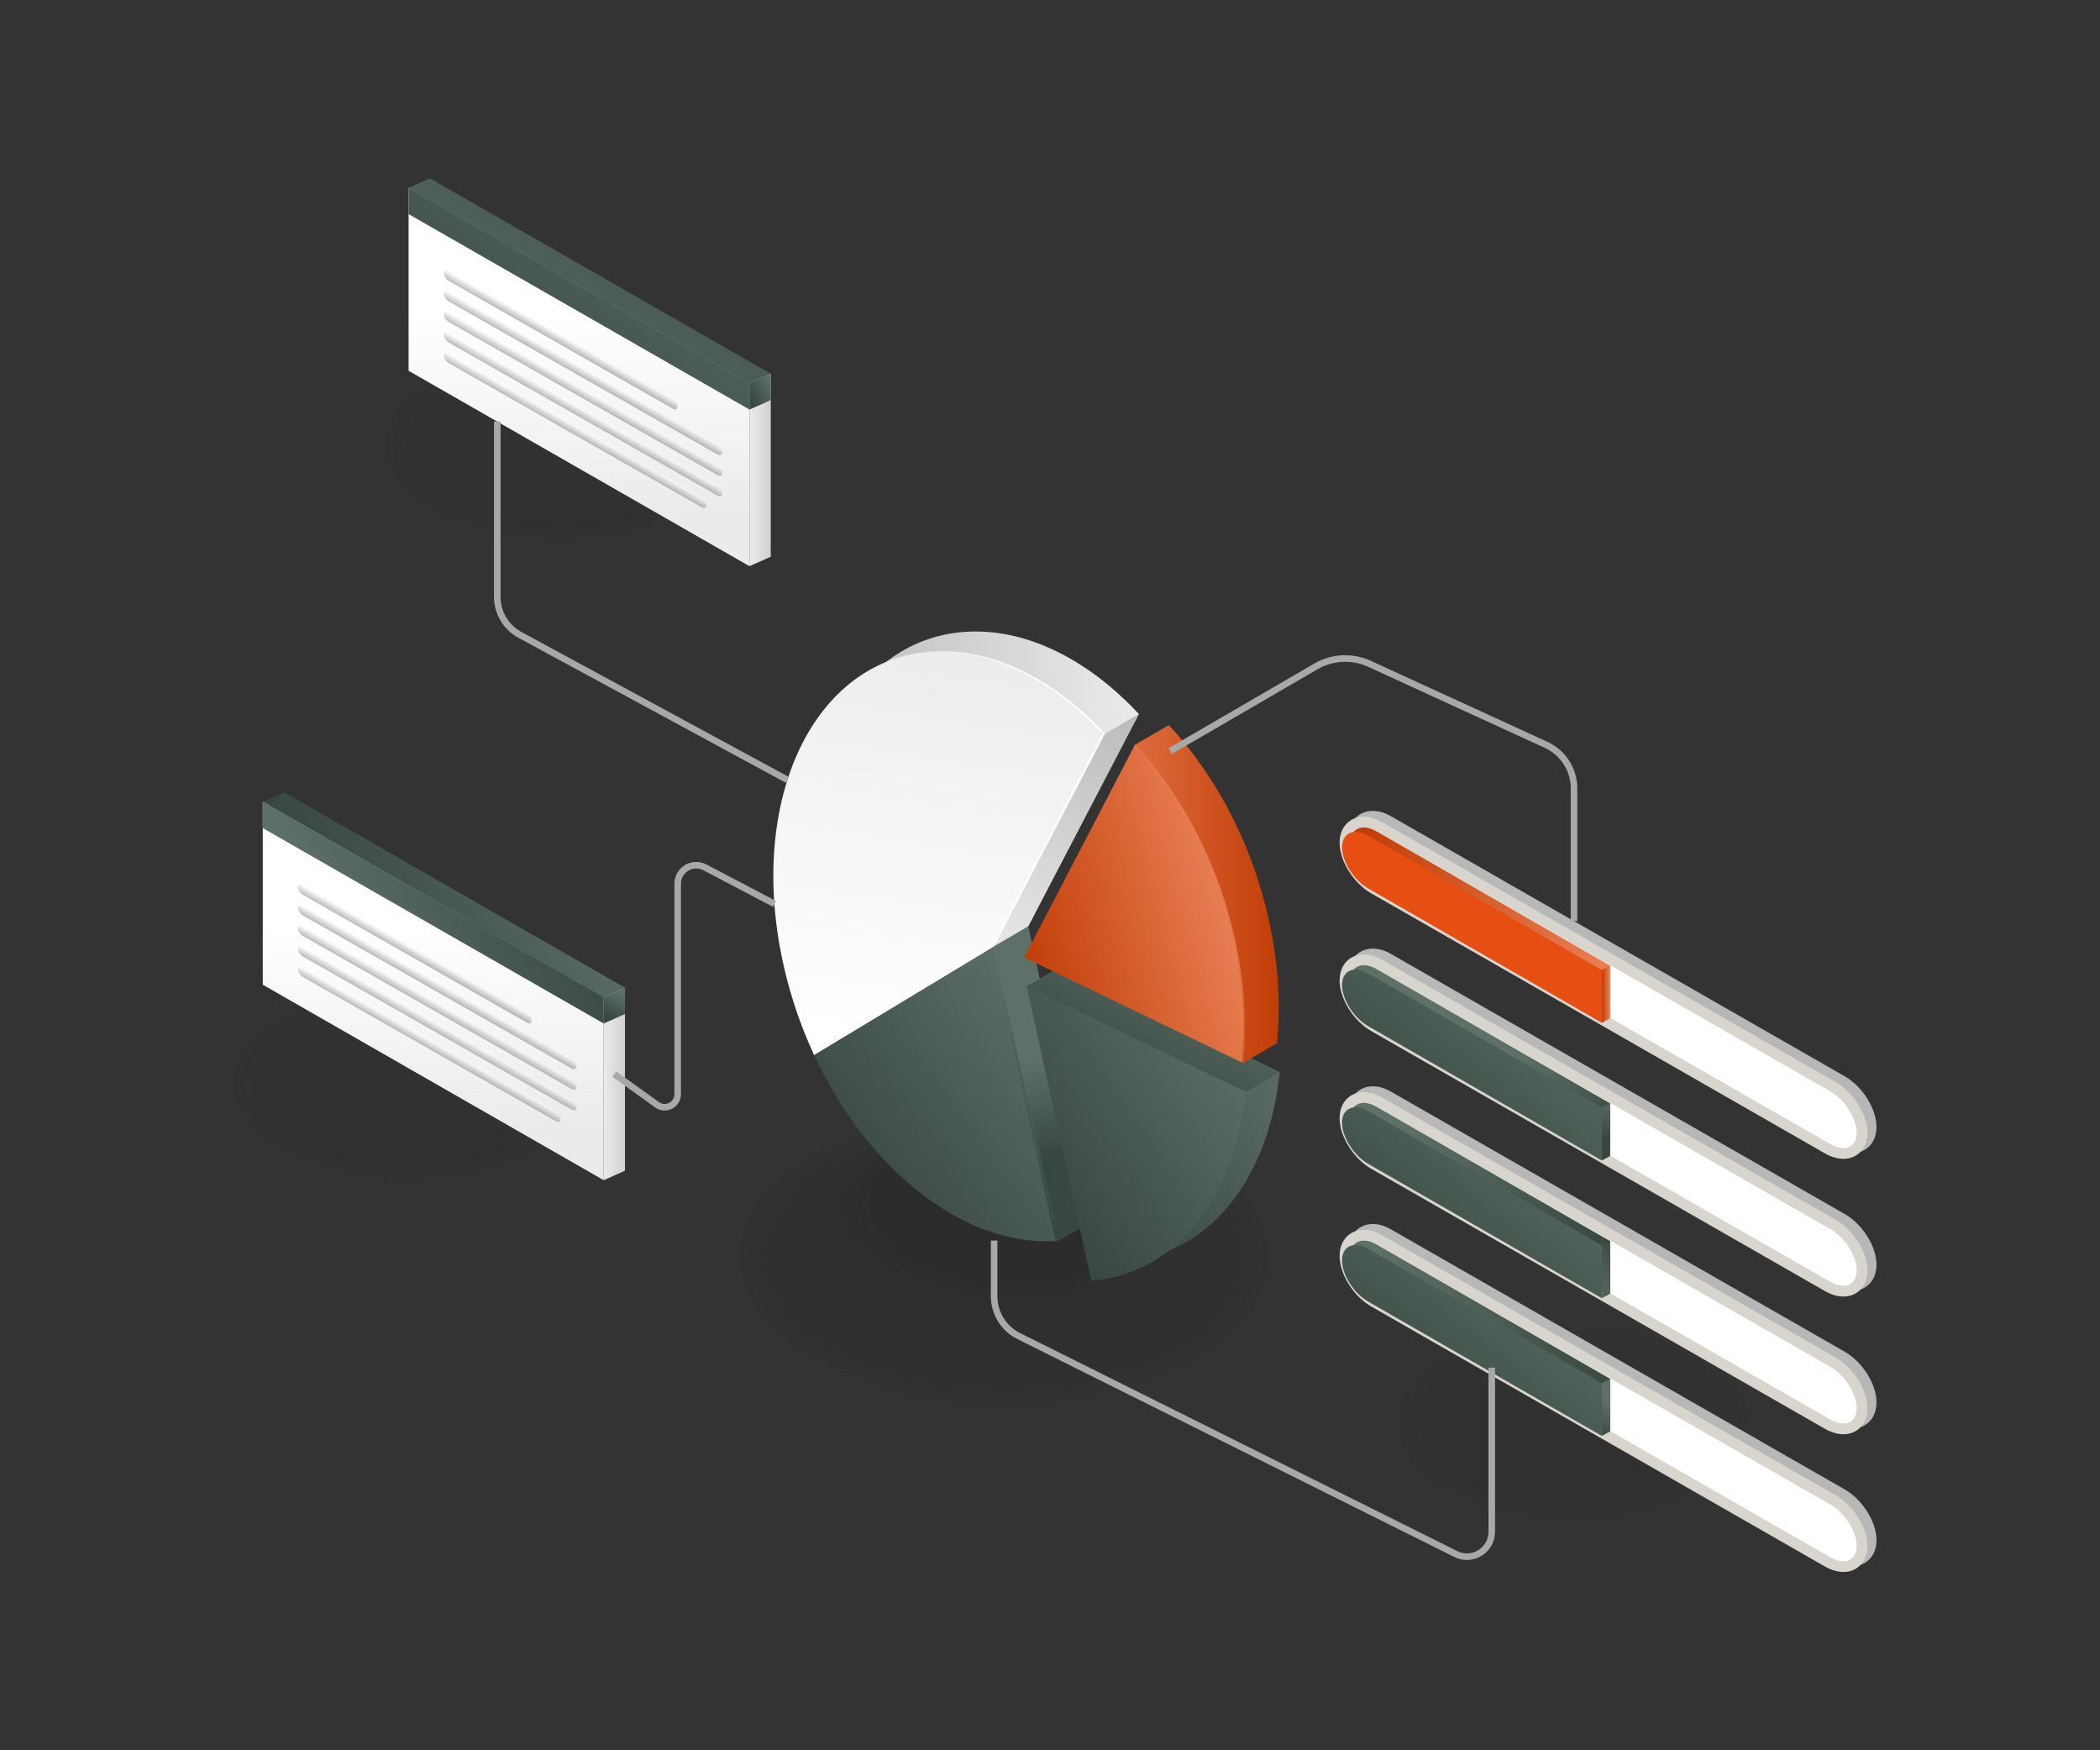 <svg xmlns="http://www.w3.org/2000/svg" width="390" height="325" viewBox="0 0 390 325" fill="none"><rect x="0" y="0" width="390" height="325" fill="#333333" stroke="none"/><g opacity="0.15"><path opacity="0.042" d="M186.497 261.495C214.118 261.495 236.508 248.952 236.508 233.48C236.508 218.008 214.118 205.465 186.497 205.465C158.877 205.465 136.486 218.008 136.486 233.48C136.486 248.952 158.877 261.495 186.497 261.495Z" fill="#1E1E1E"></path><path opacity="0.083" d="M186.497 260.949C213.579 260.949 235.533 248.65 235.533 233.48C235.533 218.309 213.579 206.011 186.497 206.011C159.415 206.011 137.461 218.309 137.461 233.48C137.461 248.65 159.415 260.949 186.497 260.949Z" fill="#1E1E1E"></path><path opacity="0.125" d="M186.497 260.403C213.033 260.403 234.545 248.349 234.545 233.48C234.545 218.611 213.033 206.557 186.497 206.557C159.961 206.557 138.449 218.611 138.449 233.48C138.449 248.349 159.961 260.403 186.497 260.403Z" fill="#1E1E1E"></path><path opacity="0.167" d="M186.497 259.844C212.495 259.844 233.57 248.04 233.57 233.48C233.57 218.919 212.495 207.116 186.497 207.116C160.499 207.116 139.424 218.919 139.424 233.48C139.424 248.04 160.499 259.844 186.497 259.844Z" fill="#1E1E1E"></path><path opacity="0.208" d="M186.497 259.298C211.949 259.298 232.582 247.739 232.582 233.48C232.582 219.221 211.949 207.662 186.497 207.662C161.045 207.662 140.412 219.221 140.412 233.48C140.412 247.739 161.045 259.298 186.497 259.298Z" fill="#1E1E1E"></path><path opacity="0.25" d="M186.497 258.752C211.41 258.752 231.607 247.437 231.607 233.48C231.607 219.523 211.41 208.208 186.497 208.208C161.583 208.208 141.387 219.523 141.387 233.48C141.387 247.437 161.583 258.752 186.497 258.752Z" fill="#1E1E1E"></path><path opacity="0.292" d="M186.497 258.206C210.865 258.206 230.619 247.136 230.619 233.48C230.619 219.824 210.865 208.754 186.497 208.754C162.129 208.754 142.375 219.824 142.375 233.48C142.375 247.136 162.129 258.206 186.497 258.206Z" fill="#1E1E1E"></path><path opacity="0.333" d="M186.497 257.647C210.326 257.647 229.644 246.827 229.644 233.48C229.644 220.133 210.326 209.313 186.497 209.313C162.667 209.313 143.35 220.133 143.35 233.48C143.35 246.827 162.667 257.647 186.497 257.647Z" fill="#1E1E1E"></path><path opacity="0.375" d="M186.497 257.101C209.781 257.101 228.656 246.525 228.656 233.48C228.656 220.434 209.781 209.859 186.497 209.859C163.213 209.859 144.338 220.434 144.338 233.48C144.338 246.525 163.213 257.101 186.497 257.101Z" fill="#1E1E1E"></path><path opacity="0.417" d="M186.496 256.555C209.242 256.555 227.68 246.224 227.68 233.48C227.68 220.736 209.242 210.405 186.496 210.405C163.751 210.405 145.312 220.736 145.312 233.48C145.312 246.224 163.751 256.555 186.496 256.555Z" fill="#1E1E1E"></path><path opacity="0.458" d="M186.496 256.009C208.703 256.009 226.705 245.923 226.705 233.48C226.705 221.038 208.703 210.951 186.496 210.951C164.289 210.951 146.287 221.038 146.287 233.48C146.287 245.923 164.289 256.009 186.496 256.009Z" fill="#1E1E1E"></path><path opacity="0.5" d="M186.496 255.45C208.158 255.45 225.717 245.613 225.717 233.48C225.717 221.346 208.158 211.51 186.496 211.51C164.835 211.51 147.275 221.346 147.275 233.48C147.275 245.613 164.835 255.45 186.496 255.45Z" fill="#1E1E1E"></path><path opacity="0.542" d="M186.498 254.904C207.621 254.904 224.744 245.312 224.744 233.48C224.744 221.648 207.621 212.056 186.498 212.056C165.375 212.056 148.252 221.648 148.252 233.48C148.252 245.312 165.375 254.904 186.498 254.904Z" fill="#1E1E1E"></path><path opacity="0.583" d="M186.496 254.358C207.073 254.358 223.754 245.011 223.754 233.48C223.754 221.949 207.073 212.602 186.496 212.602C165.919 212.602 149.238 221.949 149.238 233.48C149.238 245.011 165.919 254.358 186.496 254.358Z" fill="#1E1E1E"></path><path opacity="0.625" d="M186.498 253.799C206.536 253.799 222.781 244.702 222.781 233.48C222.781 222.258 206.536 213.161 186.498 213.161C166.459 213.161 150.215 222.258 150.215 233.48C150.215 244.702 166.459 253.799 186.498 253.799Z" fill="#1E1E1E"></path><path opacity="0.667" d="M186.496 253.253C205.989 253.253 221.791 244.4 221.791 233.48C221.791 222.56 205.989 213.707 186.496 213.707C167.003 213.707 151.201 222.56 151.201 233.48C151.201 244.4 167.003 253.253 186.496 253.253Z" fill="#1E1E1E"></path><path opacity="0.708" d="M186.498 252.707C205.452 252.707 220.818 244.099 220.818 233.48C220.818 222.861 205.452 214.253 186.498 214.253C167.543 214.253 152.178 222.861 152.178 233.48C152.178 244.099 167.543 252.707 186.498 252.707Z" fill="#1E1E1E"></path><path opacity="0.75" d="M186.496 252.161C204.905 252.161 219.828 243.797 219.828 233.48C219.828 223.163 204.905 214.799 186.496 214.799C168.087 214.799 153.164 223.163 153.164 233.48C153.164 243.797 168.087 252.161 186.496 252.161Z" fill="#1E1E1E"></path><path opacity="0.792" d="M186.498 251.602C204.368 251.602 218.855 243.488 218.855 233.48C218.855 223.471 204.368 215.358 186.498 215.358C168.627 215.358 154.141 223.471 154.141 233.48C154.141 243.488 168.627 251.602 186.498 251.602Z" fill="#1E1E1E"></path><path opacity="0.833" d="M186.497 251.056C203.829 251.056 217.879 243.187 217.879 233.48C217.879 223.773 203.829 215.904 186.497 215.904C169.165 215.904 155.115 223.773 155.115 233.48C155.115 243.187 169.165 251.056 186.497 251.056Z" fill="#1E1E1E"></path><path opacity="0.875" d="M186.498 250.51C203.284 250.51 216.892 242.885 216.892 233.48C216.892 224.074 203.284 216.45 186.498 216.45C169.711 216.45 156.104 224.074 156.104 233.48C156.104 242.885 169.711 250.51 186.498 250.51Z" fill="#1E1E1E"></path><path opacity="0.917" d="M186.497 249.964C202.745 249.964 215.916 242.584 215.916 233.48C215.916 224.376 202.745 216.996 186.497 216.996C170.249 216.996 157.078 224.376 157.078 233.48C157.078 242.584 170.249 249.964 186.497 249.964Z" fill="#1E1E1E"></path><path opacity="0.958" d="M186.497 249.405C202.199 249.405 214.928 242.275 214.928 233.48C214.928 224.685 202.199 217.555 186.497 217.555C170.795 217.555 158.066 224.685 158.066 233.48C158.066 242.275 170.795 249.405 186.497 249.405Z" fill="#1E1E1E"></path><path d="M186.497 248.859C201.661 248.859 213.953 241.974 213.953 233.48C213.953 224.986 201.661 218.101 186.497 218.101C171.333 218.101 159.041 224.986 159.041 233.48C159.041 241.974 171.333 248.859 186.497 248.859Z" fill="#1E1E1E"></path></g><g opacity="0.15"><path opacity="0.042" d="M188.654 242.229C207.271 242.229 222.363 233.772 222.363 223.34C222.363 212.908 207.271 204.451 188.654 204.451C170.037 204.451 154.945 212.908 154.945 223.34C154.945 233.772 170.037 242.229 188.654 242.229Z" fill="#1E1E1E"></path><path opacity="0.083" d="M188.655 241.852C206.906 241.852 221.701 233.564 221.701 223.34C221.701 213.116 206.906 204.828 188.655 204.828C170.405 204.828 155.609 213.116 155.609 223.34C155.609 233.564 170.405 241.852 188.655 241.852Z" fill="#1E1E1E"></path><path opacity="0.125" d="M188.654 241.488C206.539 241.488 221.037 233.363 221.037 223.34C221.037 213.317 206.539 205.192 188.654 205.192C170.77 205.192 156.271 213.317 156.271 223.34C156.271 233.363 170.77 241.488 188.654 241.488Z" fill="#1E1E1E"></path><path opacity="0.167" d="M188.656 241.111C206.174 241.111 220.376 233.154 220.376 223.34C220.376 213.525 206.174 205.569 188.656 205.569C171.137 205.569 156.936 213.525 156.936 223.34C156.936 233.154 171.137 241.111 188.656 241.111Z" fill="#1E1E1E"></path><path opacity="0.208" d="M188.656 240.747C205.815 240.747 219.726 232.954 219.726 223.34C219.726 213.726 205.815 205.933 188.656 205.933C171.496 205.933 157.586 213.726 157.586 223.34C157.586 232.954 171.496 240.747 188.656 240.747Z" fill="#1E1E1E"></path><path opacity="0.25" d="M188.655 240.37C205.448 240.37 219.062 232.745 219.062 223.34C219.062 213.935 205.448 206.31 188.655 206.31C171.862 206.31 158.248 213.935 158.248 223.34C158.248 232.745 171.862 240.37 188.655 240.37Z" fill="#1E1E1E"></path><path opacity="0.292" d="M188.656 240.006C205.083 240.006 218.4 232.544 218.4 223.34C218.4 214.135 205.083 206.674 188.656 206.674C172.229 206.674 158.912 214.135 158.912 223.34C158.912 232.544 172.229 240.006 188.656 240.006Z" fill="#1E1E1E"></path><path opacity="0.333" d="M188.655 239.629C204.716 239.629 217.736 232.336 217.736 223.34C217.736 214.344 204.716 207.051 188.655 207.051C172.594 207.051 159.574 214.344 159.574 223.34C159.574 232.336 172.594 239.629 188.655 239.629Z" fill="#1E1E1E"></path><path opacity="0.375" d="M188.654 239.265C204.349 239.265 217.072 232.135 217.072 223.34C217.072 214.545 204.349 207.415 188.654 207.415C172.959 207.415 160.236 214.545 160.236 223.34C160.236 232.135 172.959 239.265 188.654 239.265Z" fill="#1E1E1E"></path><path opacity="0.417" d="M188.655 238.888C203.984 238.888 216.41 231.927 216.41 223.34C216.41 214.753 203.984 207.792 188.655 207.792C173.327 207.792 160.9 214.753 160.9 223.34C160.9 231.927 173.327 238.888 188.655 238.888Z" fill="#1E1E1E"></path><path opacity="0.458" d="M188.654 238.524C203.617 238.524 215.746 231.726 215.746 223.34C215.746 214.954 203.617 208.156 188.654 208.156C173.692 208.156 161.562 214.954 161.562 223.34C161.562 231.726 173.692 238.524 188.654 238.524Z" fill="#1E1E1E"></path><path opacity="0.5" d="M188.655 238.147C203.258 238.147 215.097 231.517 215.097 223.34C215.097 215.162 203.258 208.533 188.655 208.533C174.051 208.533 162.213 215.162 162.213 223.34C162.213 231.517 174.051 238.147 188.655 238.147Z" fill="#1E1E1E"></path><path opacity="0.542" d="M188.656 237.783C202.893 237.783 214.435 231.317 214.435 223.34C214.435 215.363 202.893 208.897 188.656 208.897C174.419 208.897 162.877 215.363 162.877 223.34C162.877 231.317 174.419 237.783 188.656 237.783Z" fill="#1E1E1E"></path><path opacity="0.583" d="M188.655 237.406C202.526 237.406 213.771 231.108 213.771 223.34C213.771 215.571 202.526 209.274 188.655 209.274C174.784 209.274 163.539 215.571 163.539 223.34C163.539 231.108 174.784 237.406 188.655 237.406Z" fill="#1E1E1E"></path><path opacity="0.625" d="M188.656 237.042C202.161 237.042 213.109 230.907 213.109 223.34C213.109 215.772 202.161 209.638 188.656 209.638C175.151 209.638 164.203 215.772 164.203 223.34C164.203 230.907 175.151 237.042 188.656 237.042Z" fill="#1E1E1E"></path><path opacity="0.667" d="M188.655 236.665C201.794 236.665 212.445 230.699 212.445 223.34C212.445 215.981 201.794 210.015 188.655 210.015C175.516 210.015 164.865 215.981 164.865 223.34C164.865 230.699 175.516 236.665 188.655 236.665Z" fill="#1E1E1E"></path><path opacity="0.708" d="M188.654 236.301C201.427 236.301 211.781 230.498 211.781 223.34C211.781 216.182 201.427 210.379 188.654 210.379C175.882 210.379 165.527 216.182 165.527 223.34C165.527 230.498 175.882 236.301 188.654 236.301Z" fill="#1E1E1E"></path><path opacity="0.75" d="M188.655 235.924C201.068 235.924 211.132 230.29 211.132 223.34C211.132 216.39 201.068 210.756 188.655 210.756C176.241 210.756 166.178 216.39 166.178 223.34C166.178 230.29 176.241 235.924 188.655 235.924Z" fill="#1E1E1E"></path><path opacity="0.792" d="M188.656 235.56C200.703 235.56 210.47 230.089 210.47 223.34C210.47 216.591 200.703 211.12 188.656 211.12C176.608 211.12 166.842 216.591 166.842 223.34C166.842 230.089 176.608 235.56 188.656 235.56Z" fill="#1E1E1E"></path><path opacity="0.833" d="M188.655 235.183C200.336 235.183 209.806 229.881 209.806 223.34C209.806 216.799 200.336 211.497 188.655 211.497C176.974 211.497 167.504 216.799 167.504 223.34C167.504 229.881 176.974 235.183 188.655 235.183Z" fill="#1E1E1E"></path><path opacity="0.875" d="M188.656 234.819C199.971 234.819 209.144 229.68 209.144 223.34C209.144 217 199.971 211.861 188.656 211.861C177.341 211.861 168.168 217 168.168 223.34C168.168 229.68 177.341 234.819 188.656 234.819Z" fill="#1E1E1E"></path><path opacity="0.917" d="M188.655 234.442C199.604 234.442 208.48 229.471 208.48 223.34C208.48 217.208 199.604 212.238 188.655 212.238C177.706 212.238 168.83 217.208 168.83 223.34C168.83 229.471 177.706 234.442 188.655 234.442Z" fill="#1E1E1E"></path><path opacity="0.958" d="M188.656 234.078C199.239 234.078 207.818 229.27 207.818 223.34C207.818 217.41 199.239 212.602 188.656 212.602C178.073 212.602 169.494 217.41 169.494 223.34C169.494 229.27 178.073 234.078 188.656 234.078Z" fill="#1E1E1E"></path><path d="M188.655 233.701C198.872 233.701 207.154 229.062 207.154 223.34C207.154 217.618 198.872 212.979 188.655 212.979C178.439 212.979 170.156 217.618 170.156 223.34C170.156 229.062 178.439 233.701 188.655 233.701Z" fill="#1E1E1E"></path></g><g opacity="0.08"><path opacity="0.042" d="M75.881 220.116C94.498 220.116 109.59 211.659 109.59 201.227C109.59 190.795 94.498 182.338 75.881 182.338C57.264 182.338 42.172 190.795 42.172 201.227C42.172 211.659 57.264 220.116 75.881 220.116Z" fill="#1E1E1E"></path><path opacity="0.083" d="M75.882 219.739C94.133 219.739 108.928 211.451 108.928 201.227C108.928 191.003 94.133 182.715 75.882 182.715C57.631 182.715 42.836 191.003 42.836 201.227C42.836 211.451 57.631 219.739 75.882 219.739Z" fill="#1E1E1E"></path><path opacity="0.125" d="M75.881 219.375C93.766 219.375 108.264 211.25 108.264 201.227C108.264 191.204 93.766 183.079 75.881 183.079C57.996 183.079 43.498 191.204 43.498 201.227C43.498 211.25 57.996 219.375 75.881 219.375Z" fill="#1E1E1E"></path><path opacity="0.167" d="M75.882 218.998C93.401 218.998 107.602 211.042 107.602 201.227C107.602 191.412 93.401 183.456 75.882 183.456C58.364 183.456 44.162 191.412 44.162 201.227C44.162 211.042 58.364 218.998 75.882 218.998Z" fill="#1E1E1E"></path><path opacity="0.208" d="M75.882 218.634C93.042 218.634 106.952 210.841 106.952 201.227C106.952 191.614 93.042 183.82 75.882 183.82C58.723 183.82 44.812 191.614 44.812 201.227C44.812 210.841 58.723 218.634 75.882 218.634Z" fill="#1E1E1E"></path><path opacity="0.25" d="M75.882 218.257C92.675 218.257 106.289 210.633 106.289 201.227C106.289 191.822 92.675 184.197 75.882 184.197C59.088 184.197 45.475 191.822 45.475 201.227C45.475 210.633 59.088 218.257 75.882 218.257Z" fill="#1E1E1E"></path><path opacity="0.292" d="M75.883 217.893C92.31 217.893 105.627 210.431 105.627 201.227C105.627 192.023 92.31 184.561 75.883 184.561C59.456 184.561 46.139 192.023 46.139 201.227C46.139 210.431 59.456 217.893 75.883 217.893Z" fill="#1E1E1E"></path><path opacity="0.333" d="M75.882 217.516C91.943 217.516 104.963 210.223 104.963 201.227C104.963 192.231 91.943 184.938 75.882 184.938C59.821 184.938 46.801 192.231 46.801 201.227C46.801 210.223 59.821 217.516 75.882 217.516Z" fill="#1E1E1E"></path><path opacity="0.375" d="M75.881 217.152C91.576 217.152 104.299 210.022 104.299 201.227C104.299 192.432 91.576 185.302 75.881 185.302C60.186 185.302 47.463 192.432 47.463 201.227C47.463 210.022 60.186 217.152 75.881 217.152Z" fill="#1E1E1E"></path><path opacity="0.417" d="M75.882 216.775C91.211 216.775 103.637 209.814 103.637 201.227C103.637 192.64 91.211 185.679 75.882 185.679C60.553 185.679 48.127 192.64 48.127 201.227C48.127 209.814 60.553 216.775 75.882 216.775Z" fill="#1E1E1E"></path><path opacity="0.458" d="M75.881 216.411C90.844 216.411 102.973 209.613 102.973 201.227C102.973 192.841 90.844 186.043 75.881 186.043C60.919 186.043 48.789 192.841 48.789 201.227C48.789 209.613 60.919 216.411 75.881 216.411Z" fill="#1E1E1E"></path><path opacity="0.5" d="M75.882 216.034C90.485 216.034 102.323 209.405 102.323 201.227C102.323 193.049 90.485 186.42 75.882 186.42C61.278 186.42 49.44 193.049 49.44 201.227C49.44 209.405 61.278 216.034 75.882 216.034Z" fill="#1E1E1E"></path><path opacity="0.542" d="M75.882 215.67C90.12 215.67 101.662 209.204 101.662 201.227C101.662 193.251 90.12 186.784 75.882 186.784C61.645 186.784 50.103 193.251 50.103 201.227C50.103 209.204 61.645 215.67 75.882 215.67Z" fill="#1E1E1E"></path><path opacity="0.583" d="M75.882 215.293C89.753 215.293 100.998 208.996 100.998 201.227C100.998 193.459 89.753 187.161 75.882 187.161C62.01 187.161 50.766 193.459 50.766 201.227C50.766 208.996 62.01 215.293 75.882 215.293Z" fill="#1E1E1E"></path><path opacity="0.625" d="M75.883 214.929C89.388 214.929 100.336 208.794 100.336 201.227C100.336 193.66 89.388 187.525 75.883 187.525C62.378 187.525 51.43 193.66 51.43 201.227C51.43 208.794 62.378 214.929 75.883 214.929Z" fill="#1E1E1E"></path><path opacity="0.667" d="M75.882 214.552C89.021 214.552 99.672 208.587 99.672 201.227C99.672 193.868 89.021 187.902 75.882 187.902C62.743 187.902 52.092 193.868 52.092 201.227C52.092 208.587 62.743 214.552 75.882 214.552Z" fill="#1E1E1E"></path><path opacity="0.708" d="M75.881 214.188C88.654 214.188 99.008 208.385 99.008 201.227C99.008 194.069 88.654 188.266 75.881 188.266C63.108 188.266 52.754 194.069 52.754 201.227C52.754 208.385 63.108 214.188 75.881 214.188Z" fill="#1E1E1E"></path><path opacity="0.75" d="M75.881 213.811C88.295 213.811 98.358 208.177 98.358 201.227C98.358 194.277 88.295 188.643 75.881 188.643C63.468 188.643 53.404 194.277 53.404 201.227C53.404 208.177 63.468 213.811 75.881 213.811Z" fill="#1E1E1E"></path><path opacity="0.792" d="M75.882 213.447C87.93 213.447 97.696 207.976 97.696 201.227C97.696 194.478 87.93 189.007 75.882 189.007C63.835 189.007 54.068 194.478 54.068 201.227C54.068 207.976 63.835 213.447 75.882 213.447Z" fill="#1E1E1E"></path><path opacity="0.833" d="M75.882 213.07C87.563 213.07 97.032 207.768 97.032 201.227C97.032 194.687 87.563 189.384 75.882 189.384C64.2 189.384 54.73 194.687 54.73 201.227C54.73 207.768 64.2 213.07 75.882 213.07Z" fill="#1E1E1E"></path><path opacity="0.875" d="M75.882 212.706C87.198 212.706 96.371 207.567 96.371 201.227C96.371 194.887 87.198 189.748 75.882 189.748C64.567 189.748 55.395 194.887 55.395 201.227C55.395 207.567 64.567 212.706 75.882 212.706Z" fill="#1E1E1E"></path><path opacity="0.917" d="M75.882 212.329C86.831 212.329 95.707 207.358 95.707 201.227C95.707 195.096 86.831 190.125 75.882 190.125C64.933 190.125 56.057 195.096 56.057 201.227C56.057 207.358 64.933 212.329 75.882 212.329Z" fill="#1E1E1E"></path><path opacity="0.958" d="M75.883 211.965C86.466 211.965 95.045 207.158 95.045 201.227C95.045 195.297 86.466 190.489 75.883 190.489C65.3 190.489 56.721 195.297 56.721 201.227C56.721 207.158 65.3 211.965 75.883 211.965Z" fill="#1E1E1E"></path><path d="M75.882 211.588C86.099 211.588 94.381 206.949 94.381 201.227C94.381 195.505 86.099 190.866 75.882 190.866C65.665 190.866 57.383 195.505 57.383 201.227C57.383 206.949 65.665 211.588 75.882 211.588Z" fill="#1E1E1E"></path></g><g opacity="0.08"><path opacity="0.042" d="M292.305 283.218C310.922 283.218 326.014 274.761 326.014 264.329C326.014 253.897 310.922 245.44 292.305 245.44C273.688 245.44 258.596 253.897 258.596 264.329C258.596 274.761 273.688 283.218 292.305 283.218Z" fill="#1E1E1E"></path><path opacity="0.083" d="M292.306 282.841C310.557 282.841 325.352 274.553 325.352 264.329C325.352 254.105 310.557 245.817 292.306 245.817C274.055 245.817 259.26 254.105 259.26 264.329C259.26 274.553 274.055 282.841 292.306 282.841Z" fill="#1E1E1E"></path><path opacity="0.125" d="M292.305 282.477C310.19 282.477 324.688 274.352 324.688 264.329C324.688 254.306 310.19 246.181 292.305 246.181C274.42 246.181 259.922 254.306 259.922 264.329C259.922 274.352 274.42 282.477 292.305 282.477Z" fill="#1E1E1E"></path><path opacity="0.167" d="M292.306 282.1C309.824 282.1 324.026 274.144 324.026 264.329C324.026 254.514 309.824 246.558 292.306 246.558C274.787 246.558 260.586 254.514 260.586 264.329C260.586 274.144 274.787 282.1 292.306 282.1Z" fill="#1E1E1E"></path><path opacity="0.208" d="M292.306 281.736C309.466 281.736 323.376 273.943 323.376 264.329C323.376 254.716 309.466 246.922 292.306 246.922C275.147 246.922 261.236 254.716 261.236 264.329C261.236 273.943 275.147 281.736 292.306 281.736Z" fill="#1E1E1E"></path><path opacity="0.25" d="M292.305 281.359C309.099 281.359 322.712 273.735 322.712 264.329C322.712 254.924 309.099 247.299 292.305 247.299C275.512 247.299 261.898 254.924 261.898 264.329C261.898 273.735 275.512 281.359 292.305 281.359Z" fill="#1E1E1E"></path><path opacity="0.292" d="M292.307 280.995C308.734 280.995 322.051 273.533 322.051 264.329C322.051 255.125 308.734 247.663 292.307 247.663C275.879 247.663 262.562 255.125 262.562 264.329C262.562 273.533 275.879 280.995 292.307 280.995Z" fill="#1E1E1E"></path><path opacity="0.333" d="M292.306 280.618C308.367 280.618 321.387 273.325 321.387 264.329C321.387 255.333 308.367 248.04 292.306 248.04C276.245 248.04 263.225 255.333 263.225 264.329C263.225 273.325 276.245 280.618 292.306 280.618Z" fill="#1E1E1E"></path><path opacity="0.375" d="M292.305 280.254C308 280.254 320.723 273.124 320.723 264.329C320.723 255.534 308 248.404 292.305 248.404C276.61 248.404 263.887 255.534 263.887 264.329C263.887 273.124 276.61 280.254 292.305 280.254Z" fill="#1E1E1E"></path><path opacity="0.417" d="M292.306 279.877C307.634 279.877 320.061 272.916 320.061 264.329C320.061 255.742 307.634 248.781 292.306 248.781C276.977 248.781 264.551 255.742 264.551 264.329C264.551 272.916 276.977 279.877 292.306 279.877Z" fill="#1E1E1E"></path><path opacity="0.458" d="M292.305 279.513C307.267 279.513 319.397 272.715 319.397 264.329C319.397 255.943 307.267 249.145 292.305 249.145C277.342 249.145 265.213 255.943 265.213 264.329C265.213 272.715 277.342 279.513 292.305 279.513Z" fill="#1E1E1E"></path><path opacity="0.5" d="M292.305 279.136C306.909 279.136 318.747 272.507 318.747 264.329C318.747 256.151 306.909 249.522 292.305 249.522C277.702 249.522 265.863 256.151 265.863 264.329C265.863 272.507 277.702 279.136 292.305 279.136Z" fill="#1E1E1E"></path><path opacity="0.542" d="M292.306 278.772C306.544 278.772 318.085 272.306 318.085 264.329C318.085 256.353 306.544 249.886 292.306 249.886C278.069 249.886 266.527 256.353 266.527 264.329C266.527 272.306 278.069 278.772 292.306 278.772Z" fill="#1E1E1E"></path><path opacity="0.583" d="M292.305 278.395C306.177 278.395 317.421 272.098 317.421 264.329C317.421 256.561 306.177 250.263 292.305 250.263C278.434 250.263 267.189 256.561 267.189 264.329C267.189 272.098 278.434 278.395 292.305 278.395Z" fill="#1E1E1E"></path><path opacity="0.625" d="M292.307 278.031C305.812 278.031 316.76 271.896 316.76 264.329C316.76 256.762 305.812 250.627 292.307 250.627C278.802 250.627 267.854 256.762 267.854 264.329C267.854 271.896 278.802 278.031 292.307 278.031Z" fill="#1E1E1E"></path><path opacity="0.667" d="M292.306 277.654C305.444 277.654 316.096 271.689 316.096 264.329C316.096 256.97 305.444 251.004 292.306 251.004C279.167 251.004 268.516 256.97 268.516 264.329C268.516 271.689 279.167 277.654 292.306 277.654Z" fill="#1E1E1E"></path><path opacity="0.708" d="M292.305 277.29C305.077 277.29 315.432 271.487 315.432 264.329C315.432 257.171 305.077 251.368 292.305 251.368C279.532 251.368 269.178 257.171 269.178 264.329C269.178 271.487 279.532 277.29 292.305 277.29Z" fill="#1E1E1E"></path><path opacity="0.75" d="M292.305 276.913C304.719 276.913 314.782 271.279 314.782 264.329C314.782 257.379 304.719 251.745 292.305 251.745C279.891 251.745 269.828 257.379 269.828 264.329C269.828 271.279 279.891 276.913 292.305 276.913Z" fill="#1E1E1E"></path><path opacity="0.792" d="M292.306 276.549C304.354 276.549 314.12 271.078 314.12 264.329C314.12 257.58 304.354 252.109 292.306 252.109C280.259 252.109 270.492 257.58 270.492 264.329C270.492 271.078 280.259 276.549 292.306 276.549Z" fill="#1E1E1E"></path><path opacity="0.833" d="M292.305 276.172C303.987 276.172 313.456 270.87 313.456 264.329C313.456 257.789 303.987 252.486 292.305 252.486C280.624 252.486 271.154 257.789 271.154 264.329C271.154 270.87 280.624 276.172 292.305 276.172Z" fill="#1E1E1E"></path><path opacity="0.875" d="M292.306 275.808C303.622 275.808 312.794 270.669 312.794 264.329C312.794 257.989 303.622 252.85 292.306 252.85C280.991 252.85 271.818 257.989 271.818 264.329C271.818 270.669 280.991 275.808 292.306 275.808Z" fill="#1E1E1E"></path><path opacity="0.917" d="M292.305 275.431C303.255 275.431 312.13 270.461 312.13 264.329C312.13 258.198 303.255 253.227 292.305 253.227C281.356 253.227 272.48 258.198 272.48 264.329C272.48 270.461 281.356 275.431 292.305 275.431Z" fill="#1E1E1E"></path><path opacity="0.958" d="M292.307 275.067C302.889 275.067 311.469 270.26 311.469 264.329C311.469 258.399 302.889 253.591 292.307 253.591C281.724 253.591 273.145 258.399 273.145 264.329C273.145 270.26 281.724 275.067 292.307 275.067Z" fill="#1E1E1E"></path><path d="M292.306 274.69C302.522 274.69 310.805 270.051 310.805 264.329C310.805 258.607 302.522 253.968 292.306 253.968C282.089 253.968 273.807 258.607 273.807 264.329C273.807 270.051 282.089 274.69 292.306 274.69Z" fill="#1E1E1E"></path></g><g opacity="0.08"><path opacity="0.042" d="M104.143 101.413C122.76 101.413 137.852 92.956 137.852 82.524C137.852 72.092 122.76 63.635 104.143 63.635C85.526 63.635 70.434 72.092 70.434 82.524C70.434 92.956 85.526 101.413 104.143 101.413Z" fill="#1E1E1E"></path><path opacity="0.083" d="M104.144 101.036C122.394 101.036 137.19 92.748 137.19 82.524C137.19 72.3 122.394 64.012 104.144 64.012C85.893 64.012 71.098 72.3 71.098 82.524C71.098 92.748 85.893 101.036 104.144 101.036Z" fill="#1E1E1E"></path><path opacity="0.125" d="M104.143 100.672C122.027 100.672 136.526 92.547 136.526 82.524C136.526 72.501 122.027 64.376 104.143 64.376C86.258 64.376 71.76 72.501 71.76 82.524C71.76 92.547 86.258 100.672 104.143 100.672Z" fill="#1E1E1E"></path><path opacity="0.167" d="M104.144 100.295C121.662 100.295 135.864 92.339 135.864 82.524C135.864 72.709 121.662 64.753 104.144 64.753C86.625 64.753 72.424 72.709 72.424 82.524C72.424 92.339 86.625 100.295 104.144 100.295Z" fill="#1E1E1E"></path><path opacity="0.208" d="M104.144 99.931C121.304 99.931 135.214 92.138 135.214 82.524C135.214 72.911 121.304 65.117 104.144 65.117C86.985 65.117 73.074 72.911 73.074 82.524C73.074 92.138 86.985 99.931 104.144 99.931Z" fill="#1E1E1E"></path><path opacity="0.25" d="M104.143 99.554C120.937 99.554 134.55 91.93 134.55 82.524C134.55 73.119 120.937 65.494 104.143 65.494C87.35 65.494 73.736 73.119 73.736 82.524C73.736 91.93 87.35 99.554 104.143 99.554Z" fill="#1E1E1E"></path><path opacity="0.292" d="M104.144 99.19C120.572 99.19 133.888 91.728 133.888 82.524C133.888 73.32 120.572 65.858 104.144 65.858C87.717 65.858 74.4 73.32 74.4 82.524C74.4 91.728 87.717 99.19 104.144 99.19Z" fill="#1E1E1E"></path><path opacity="0.333" d="M104.143 98.813C120.204 98.813 133.225 91.52 133.225 82.524C133.225 73.528 120.204 66.235 104.143 66.235C88.082 66.235 75.062 73.528 75.062 82.524C75.062 91.52 88.082 98.813 104.143 98.813Z" fill="#1E1E1E"></path><path opacity="0.375" d="M104.143 98.449C119.837 98.449 132.561 91.319 132.561 82.524C132.561 73.729 119.837 66.599 104.143 66.599C88.448 66.599 75.725 73.729 75.725 82.524C75.725 91.319 88.448 98.449 104.143 98.449Z" fill="#1E1E1E"></path><path opacity="0.417" d="M104.144 98.072C119.472 98.072 131.899 91.111 131.899 82.524C131.899 73.937 119.472 66.976 104.144 66.976C88.815 66.976 76.389 73.937 76.389 82.524C76.389 91.111 88.815 98.072 104.144 98.072Z" fill="#1E1E1E"></path><path opacity="0.458" d="M104.143 97.708C119.105 97.708 131.235 90.91 131.235 82.524C131.235 74.138 119.105 67.34 104.143 67.34C89.18 67.34 77.051 74.138 77.051 82.524C77.051 90.91 89.18 97.708 104.143 97.708Z" fill="#1E1E1E"></path><path opacity="0.5" d="M104.143 97.331C118.747 97.331 130.585 90.701 130.585 82.524C130.585 74.346 118.747 67.717 104.143 67.717C89.54 67.717 77.701 74.346 77.701 82.524C77.701 90.701 89.54 97.331 104.143 97.331Z" fill="#1E1E1E"></path><path opacity="0.542" d="M104.144 96.967C118.382 96.967 129.923 90.501 129.923 82.524C129.923 74.547 118.382 68.081 104.144 68.081C89.907 68.081 78.365 74.547 78.365 82.524C78.365 90.501 89.907 96.967 104.144 96.967Z" fill="#1E1E1E"></path><path opacity="0.583" d="M104.143 96.59C118.015 96.59 129.259 90.292 129.259 82.524C129.259 74.756 118.015 68.458 104.143 68.458C90.272 68.458 79.027 74.756 79.027 82.524C79.027 90.292 90.272 96.59 104.143 96.59Z" fill="#1E1E1E"></path><path opacity="0.625" d="M104.144 96.226C117.649 96.226 128.597 90.091 128.597 82.524C128.597 74.956 117.649 68.822 104.144 68.822C90.639 68.822 79.691 74.956 79.691 82.524C79.691 90.091 90.639 96.226 104.144 96.226Z" fill="#1E1E1E"></path><path opacity="0.667" d="M104.144 95.849C117.282 95.849 127.934 89.883 127.934 82.524C127.934 75.165 117.282 69.199 104.144 69.199C91.005 69.199 80.353 75.165 80.353 82.524C80.353 89.883 91.005 95.849 104.144 95.849Z" fill="#1E1E1E"></path><path opacity="0.708" d="M104.143 95.485C116.915 95.485 127.27 89.682 127.27 82.524C127.27 75.366 116.915 69.563 104.143 69.563C91.37 69.563 81.016 75.366 81.016 82.524C81.016 89.682 91.37 95.485 104.143 95.485Z" fill="#1E1E1E"></path><path opacity="0.75" d="M104.143 95.108C116.557 95.108 126.62 89.474 126.62 82.524C126.62 75.574 116.557 69.94 104.143 69.94C91.729 69.94 81.666 75.574 81.666 82.524C81.666 89.474 91.729 95.108 104.143 95.108Z" fill="#1E1E1E"></path><path opacity="0.792" d="M104.144 94.744C116.192 94.744 125.958 89.273 125.958 82.524C125.958 75.775 116.192 70.304 104.144 70.304C92.097 70.304 82.33 75.775 82.33 82.524C82.33 89.273 92.097 94.744 104.144 94.744Z" fill="#1E1E1E"></path><path opacity="0.833" d="M104.143 94.367C115.825 94.367 125.294 89.065 125.294 82.524C125.294 75.983 115.825 70.681 104.143 70.681C92.462 70.681 82.992 75.983 82.992 82.524C82.992 89.065 92.462 94.367 104.143 94.367Z" fill="#1E1E1E"></path><path opacity="0.875" d="M104.144 94.003C115.459 94.003 124.632 88.864 124.632 82.524C124.632 76.184 115.459 71.045 104.144 71.045C92.829 71.045 83.656 76.184 83.656 82.524C83.656 88.864 92.829 94.003 104.144 94.003Z" fill="#1E1E1E"></path><path opacity="0.917" d="M104.143 93.626C115.092 93.626 123.968 88.655 123.968 82.524C123.968 76.392 115.092 71.422 104.143 71.422C93.194 71.422 84.318 76.392 84.318 82.524C84.318 88.655 93.194 93.626 104.143 93.626Z" fill="#1E1E1E"></path><path opacity="0.958" d="M104.144 93.262C114.727 93.262 123.306 88.455 123.306 82.524C123.306 76.594 114.727 71.786 104.144 71.786C93.561 71.786 84.982 76.594 84.982 82.524C84.982 88.455 93.561 93.262 104.144 93.262Z" fill="#1E1E1E"></path><path d="M104.144 92.885C114.36 92.885 122.643 88.246 122.643 82.524C122.643 76.802 114.36 72.163 104.144 72.163C93.927 72.163 85.644 76.802 85.644 82.524C85.644 88.246 93.927 92.885 104.144 92.885Z" fill="#1E1E1E"></path></g><path d="M211.498 132.574L190.932 172.042L157.496 192.231C154.584 185.978 152.387 179.166 151.113 172.042C145.731 141.778 159.186 117.26 181.182 117.26C191.894 117.26 202.658 123.084 211.498 132.574Z" fill="url(#paint0_linear_426_6510)"></path><path d="M205.191 136.24L184.625 175.708L151.189 195.897C148.277 189.644 146.08 182.832 144.806 175.708C139.424 145.444 152.879 120.926 174.875 120.926C185.587 120.926 196.351 126.75 205.191 136.24Z" fill="url(#paint1_linear_426_6510)"></path><path d="M211.498 132.574L205.193 136.24L184.627 175.708L190.932 172.042L211.498 132.574Z" fill="url(#paint2_linear_426_6510)"></path><path d="M202.904 226.733C202.163 226.785 201.435 226.811 200.668 226.811C183.859 226.811 166.933 212.485 157.482 192.218L190.918 172.029L202.904 226.733Z" fill="url(#paint3_linear_426_6510)"></path><path d="M196.6 230.412C195.859 230.464 195.131 230.49 194.364 230.49C177.555 230.49 160.629 216.164 151.178 195.897L184.614 175.708L196.6 230.412Z" fill="url(#paint4_linear_426_6510)"></path><path d="M190.932 172.042L184.627 175.708L196.6 230.412L202.905 226.733L190.932 172.042Z" fill="url(#paint5_linear_426_6510)"></path><path d="M237.654 199.082C235.678 218.725 224.732 232.934 208.963 234.156L196.977 179.452L237.654 199.082Z" fill="url(#paint6_linear_426_6510)"></path><path d="M231.349 202.748C229.373 222.391 218.427 236.6 202.658 237.822L190.672 183.118L231.349 202.748Z" fill="url(#paint7_linear_426_6510)"></path><path d="M196.989 179.452L190.684 183.131L231.348 202.748L237.653 199.082L196.989 179.452Z" fill="url(#paint8_linear_426_6510)"></path><path d="M236.301 174.109C233.532 158.6 226.369 144.599 217.061 134.641L210.756 138.307L212.485 143.403L196.482 174.096L228.111 189.358L230.841 197.379L237.146 193.713C237.783 187.642 237.536 181.025 236.301 174.109Z" fill="url(#paint9_linear_426_6510)"></path><path d="M230.867 197.392L190.203 177.775L210.769 138.307C220.077 148.265 227.24 162.266 230.009 177.775C231.231 184.691 231.478 191.308 230.867 197.392Z" fill="url(#paint10_linear_426_6510)"></path><path d="M230.009 177.775C227.24 162.266 220.077 148.265 210.769 138.307L210.639 138.554C219.869 148.499 226.98 162.435 229.736 177.853C230.958 184.691 231.205 191.23 230.62 197.262L230.88 197.392C231.478 191.308 231.231 184.691 230.009 177.775Z" fill="url(#paint11_linear_426_6510)"></path><path d="M190.684 183.131L190.749 183.417L231.127 202.904C229.71 216.957 223.704 228.228 214.63 233.961C223.834 228.28 229.931 216.944 231.361 202.774L190.684 183.131Z" fill="url(#paint12_linear_426_6510)"></path><path d="M344.031 214.097C342.939 214.097 341.756 213.746 340.612 213.096L256.333 164.801C253.044 162.929 250.457 158.795 250.457 155.402C250.457 153.322 251.445 151.658 253.096 150.943C253.629 150.696 254.279 150.566 254.955 150.566C256.034 150.566 257.165 150.891 258.309 151.554L342.588 199.849C345.89 201.734 348.49 205.868 348.49 209.261C348.49 211.341 347.541 212.966 345.89 213.72C345.292 213.98 344.681 214.097 344.031 214.097Z" fill="url(#paint13_linear_426_6510)"></path><path d="M342.355 215.176C341.263 215.176 340.08 214.825 338.936 214.175L254.657 165.88C251.368 164.008 248.781 159.874 248.781 156.481C248.781 154.401 249.769 152.737 251.42 152.022C251.953 151.775 252.603 151.645 253.279 151.645C254.358 151.645 255.489 151.97 256.633 152.633L340.912 200.928C344.214 202.813 346.814 206.947 346.814 210.34C346.814 212.42 345.865 214.045 344.214 214.799C343.616 215.059 343.005 215.176 342.355 215.176Z" fill="#D8D5CE"></path><path d="M344.812 210.34C344.812 211.705 344.253 212.589 343.382 212.992C342.511 213.369 341.263 213.213 339.924 212.446L255.645 164.151C252.967 162.63 250.77 159.185 250.77 156.481C250.77 155.142 251.329 154.232 252.2 153.855C253.071 153.452 254.306 153.595 255.645 154.362L339.924 202.657C342.615 204.191 344.812 207.662 344.812 210.34Z" fill="white"></path><path d="M299.013 179.296V189.085L255.645 164.151C252.967 162.63 250.77 159.185 250.77 156.481C250.77 155.142 251.329 154.232 252.2 153.855C253.071 153.452 254.306 153.595 255.645 154.362L299.013 179.296Z" fill="url(#paint14_linear_426_6510)"></path><path d="M297.479 180.128V189.917L254.111 164.983C251.433 163.462 249.236 160.017 249.236 157.313C249.236 155.974 249.795 155.064 250.666 154.687C251.537 154.284 252.772 154.427 254.111 155.194L297.479 180.128Z" fill="#E64F11"></path><path d="M297.479 180.128L299.013 179.296V189.085L297.479 189.93V180.128Z" fill="url(#paint15_linear_426_6510)"></path><path d="M344.033 239.668C342.941 239.668 341.758 239.317 340.614 238.667L256.335 190.372C253.046 188.5 250.459 184.366 250.459 180.973C250.459 178.893 251.447 177.229 253.098 176.514C253.631 176.267 254.281 176.137 254.957 176.137C256.036 176.137 257.167 176.462 258.311 177.125L342.59 225.42C345.892 227.305 348.492 231.439 348.492 234.832C348.492 236.912 347.543 238.537 345.892 239.291C345.294 239.551 344.683 239.668 344.033 239.668Z" fill="url(#paint16_linear_426_6510)"></path><path d="M342.355 240.747C341.263 240.747 340.08 240.396 338.936 239.746L254.657 191.451C251.368 189.579 248.781 185.445 248.781 182.052C248.781 179.972 249.769 178.308 251.42 177.593C251.953 177.346 252.603 177.216 253.279 177.216C254.358 177.216 255.489 177.541 256.633 178.204L340.912 226.499C344.214 228.384 346.814 232.518 346.814 235.911C346.814 237.991 345.865 239.616 344.214 240.37C343.616 240.63 343.005 240.747 342.355 240.747Z" fill="#D8D5CE"></path><path d="M344.812 235.911C344.812 237.276 344.253 238.16 343.382 238.563C342.511 238.94 341.263 238.784 339.924 238.017L255.645 189.722C252.967 188.201 250.77 184.756 250.77 182.052C250.77 180.713 251.329 179.803 252.2 179.426C253.071 179.023 254.306 179.166 255.645 179.933L339.924 228.228C342.615 229.762 344.812 233.233 344.812 235.911Z" fill="white"></path><path d="M299.013 204.867V214.656L255.645 189.722C252.967 188.201 250.77 184.756 250.77 182.052C250.77 180.713 251.329 179.803 252.2 179.426C253.071 179.023 254.306 179.166 255.645 179.933L299.013 204.867Z" fill="url(#paint17_linear_426_6510)"></path><path d="M297.479 205.699V215.488L254.111 190.554C251.433 189.033 249.236 185.588 249.236 182.884C249.236 181.545 249.795 180.635 250.666 180.258C251.537 179.855 252.772 179.998 254.111 180.765L297.479 205.699Z" fill="url(#paint18_linear_426_6510)"></path><path d="M297.479 205.699L299.013 204.867V214.656L297.479 215.488V205.699Z" fill="url(#paint19_linear_426_6510)"></path><path d="M344.033 265.239C342.941 265.239 341.758 264.888 340.614 264.238L256.335 215.943C253.046 214.071 250.459 209.937 250.459 206.544C250.459 204.464 251.447 202.8 253.098 202.085C253.631 201.838 254.281 201.708 254.957 201.708C256.036 201.708 257.167 202.033 258.311 202.696L342.59 250.991C345.892 252.876 348.492 257.01 348.492 260.403C348.492 262.483 347.543 264.108 345.892 264.862C345.294 265.122 344.683 265.239 344.033 265.239Z" fill="url(#paint20_linear_426_6510)"></path><path d="M342.355 266.318C341.263 266.318 340.08 265.967 338.936 265.317L254.657 217.022C251.368 215.15 248.781 211.016 248.781 207.623C248.781 205.543 249.769 203.879 251.42 203.164C251.953 202.917 252.603 202.787 253.279 202.787C254.358 202.787 255.489 203.112 256.633 203.775L340.912 252.07C344.214 253.955 346.814 258.089 346.814 261.482C346.814 263.562 345.865 265.187 344.214 265.941C343.616 266.201 343.005 266.318 342.355 266.318Z" fill="#D8D5CE"></path><path d="M344.812 261.482C344.812 262.847 344.253 263.731 343.382 264.134C342.511 264.511 341.263 264.355 339.924 263.588L255.645 215.293C252.967 213.772 250.77 210.327 250.77 207.623C250.77 206.284 251.329 205.374 252.2 204.997C253.071 204.594 254.306 204.737 255.645 205.504L339.924 253.799C342.615 255.333 344.812 258.804 344.812 261.482Z" fill="white"></path><path d="M299.013 230.438V240.227L255.645 215.293C252.967 213.772 250.77 210.327 250.77 207.623C250.77 206.284 251.329 205.374 252.2 204.997C253.071 204.594 254.306 204.737 255.645 205.504L299.013 230.438Z" fill="url(#paint21_linear_426_6510)"></path><path d="M297.479 231.27V241.059L254.111 216.125C251.433 214.604 249.236 211.159 249.236 208.455C249.236 207.116 249.795 206.206 250.666 205.829C251.537 205.426 252.772 205.569 254.111 206.336L297.479 231.27Z" fill="url(#paint22_linear_426_6510)"></path><path d="M297.479 231.27L299.013 230.438V240.227L297.479 241.059V231.27Z" fill="url(#paint23_linear_426_6510)"></path><path d="M344.033 290.81C342.941 290.81 341.758 290.459 340.614 289.809L256.335 241.514C253.046 239.642 250.459 235.508 250.459 232.115C250.459 230.035 251.447 228.371 253.098 227.656C253.631 227.409 254.281 227.279 254.957 227.279C256.036 227.279 257.167 227.604 258.311 228.267L342.59 276.562C345.892 278.447 348.492 282.581 348.492 285.974C348.492 288.054 347.543 289.679 345.892 290.433C345.294 290.693 344.683 290.81 344.033 290.81Z" fill="url(#paint24_linear_426_6510)"></path><path d="M342.355 291.889C341.263 291.889 340.08 291.538 338.936 290.888L254.657 242.593C251.368 240.721 248.781 236.587 248.781 233.194C248.781 231.114 249.769 229.45 251.42 228.735C251.953 228.488 252.603 228.358 253.279 228.358C254.358 228.358 255.489 228.683 256.633 229.346L340.912 277.641C344.214 279.526 346.814 283.66 346.814 287.053C346.814 289.133 345.865 290.758 344.214 291.512C343.616 291.772 343.005 291.889 342.355 291.889Z" fill="#D8D5CE"></path><path d="M344.812 287.053C344.812 288.418 344.253 289.302 343.382 289.705C342.511 290.082 341.263 289.926 339.924 289.159L255.645 240.864C252.967 239.343 250.77 235.898 250.77 233.194C250.77 231.855 251.329 230.945 252.2 230.568C253.071 230.165 254.306 230.308 255.645 231.075L339.924 279.37C342.615 280.904 344.812 284.375 344.812 287.053Z" fill="white"></path><path d="M299.013 256.009V265.798L255.645 240.864C252.967 239.343 250.77 235.898 250.77 233.194C250.77 231.855 251.329 230.945 252.2 230.568C253.071 230.165 254.306 230.308 255.645 231.075L299.013 256.009Z" fill="url(#paint25_linear_426_6510)"></path><path d="M297.479 256.841V266.63L254.111 241.696C251.433 240.175 249.236 236.73 249.236 234.026C249.236 232.687 249.795 231.777 250.666 231.4C251.537 230.997 252.772 231.14 254.111 231.907L297.479 256.841Z" fill="url(#paint26_linear_426_6510)"></path><path d="M297.479 256.841L299.013 256.009V265.798L297.479 266.63V256.841Z" fill="url(#paint27_linear_426_6510)"></path><path d="M139.191 71.149L75.881 34.866V68.848L139.191 105.131V71.149Z" fill="url(#paint28_linear_426_6510)"></path><path d="M143.143 69.394L139.191 71.149L75.881 34.866L79.833 33.111L143.143 69.394Z" fill="url(#paint29_linear_426_6510)"></path><path d="M139.191 105.131L143.143 103.376V69.394L139.191 71.149V105.131Z" fill="url(#paint30_linear_426_6510)"></path><path d="M124.931 75.868L83.357 52.156C82.85 51.87 82.434 51.22 82.434 50.713C82.434 50.206 82.85 50.024 83.357 50.31L124.931 74.022C125.438 74.308 125.854 74.958 125.854 75.465C125.841 75.972 125.438 76.154 124.931 75.868Z" fill="url(#paint31_linear_426_6510)"></path><path d="M133.238 84.383L83.357 55.978C82.85 55.692 82.434 55.042 82.434 54.535C82.434 54.028 82.85 53.846 83.357 54.132L133.251 82.537C133.758 82.823 134.174 83.473 134.174 83.98C134.161 84.487 133.745 84.669 133.238 84.383Z" fill="url(#paint32_linear_426_6510)"></path><path d="M133.238 88.205L83.357 59.787C82.85 59.501 82.434 58.851 82.434 58.344C82.434 57.837 82.85 57.655 83.357 57.941L133.251 86.346C133.758 86.632 134.174 87.282 134.174 87.789C134.161 88.309 133.745 88.491 133.238 88.205Z" fill="url(#paint33_linear_426_6510)"></path><path d="M133.238 92.014L83.357 63.609C82.85 63.323 82.434 62.673 82.434 62.166C82.434 61.659 82.85 61.477 83.357 61.763L133.251 90.168C133.758 90.454 134.174 91.104 134.174 91.611C134.161 92.118 133.745 92.3 133.238 92.014Z" fill="url(#paint34_linear_426_6510)"></path><path d="M130.313 94.185L83.357 67.431C82.85 67.145 82.434 66.495 82.434 65.988C82.434 65.481 82.85 65.299 83.357 65.585L130.313 92.339C130.82 92.625 131.236 93.275 131.236 93.782C131.236 94.289 130.82 94.471 130.313 94.185Z" fill="url(#paint35_linear_426_6510)"></path><path d="M75.881 39.754L139.191 76.05V71.149L75.881 34.866V39.754Z" fill="url(#paint36_linear_426_6510)"></path><path d="M139.191 71.149L143.143 69.394V74.295L139.191 76.05V71.149Z" fill="url(#paint37_linear_426_6510)"></path><path d="M112.113 185.159L48.803 148.863V182.845L112.113 219.141V185.159Z" fill="url(#paint38_linear_426_6510)"></path><path d="M116.065 183.404L112.113 185.159L48.803 148.863L52.755 147.108L116.065 183.404Z" fill="url(#paint39_linear_426_6510)"></path><path d="M112.113 219.141L116.065 217.386V183.404L112.113 185.159V219.141Z" fill="url(#paint40_linear_426_6510)"></path><path d="M97.853 189.878L56.279 166.166C55.772 165.88 55.355 165.23 55.355 164.723C55.355 164.216 55.772 164.034 56.279 164.32L97.853 188.032C98.359 188.318 98.775 188.968 98.775 189.475C98.763 189.982 98.359 190.164 97.853 189.878Z" fill="url(#paint41_linear_426_6510)"></path><path d="M106.159 198.393L56.265 169.988C55.758 169.702 55.342 169.052 55.342 168.545C55.342 168.038 55.758 167.856 56.265 168.142L106.159 196.547C106.666 196.833 107.082 197.483 107.082 197.99C107.082 198.497 106.666 198.679 106.159 198.393Z" fill="url(#paint42_linear_426_6510)"></path><path d="M106.159 202.202L56.265 173.797C55.758 173.511 55.342 172.861 55.342 172.354C55.342 171.847 55.758 171.665 56.265 171.951L106.159 200.356C106.666 200.642 107.082 201.292 107.082 201.799C107.082 202.306 106.666 202.488 106.159 202.202Z" fill="url(#paint43_linear_426_6510)"></path><path d="M106.159 206.024L56.265 177.619C55.758 177.333 55.342 176.683 55.342 176.176C55.342 175.669 55.758 175.487 56.265 175.773L106.159 204.178C106.666 204.464 107.082 205.114 107.082 205.621C107.082 206.128 106.666 206.31 106.159 206.024Z" fill="url(#paint44_linear_426_6510)"></path><path d="M103.234 208.182L56.279 181.428C55.772 181.142 55.355 180.492 55.355 179.985C55.355 179.478 55.772 179.296 56.279 179.582L103.234 206.336C103.741 206.622 104.157 207.272 104.157 207.779C104.157 208.286 103.741 208.468 103.234 208.182Z" fill="url(#paint45_linear_426_6510)"></path><path d="M48.803 153.764L112.113 190.047V185.159L48.803 148.863V153.764Z" fill="url(#paint46_linear_426_6510)"></path><path d="M112.113 185.159L116.065 183.404V188.292L112.113 190.047V185.159Z" fill="url(#paint47_linear_426_6510)"></path><path d="M114.088 199.433L122.018 205.14C123.617 206.297 125.853 205.153 125.853 203.177V164.112C125.853 161.512 128.609 159.848 130.91 161.057L143.832 167.843M146.237 144.82L96.551 117.884C93.964 116.48 92.352 113.776 92.352 110.825V78.273M184.626 230.347V240.695C184.626 243.828 186.394 246.701 189.202 248.092L270.361 288.561C273.429 290.095 277.043 287.859 277.043 284.427V253.955M217.321 139.464L244.4 123.734C247.429 121.979 251.134 121.797 254.319 123.253L287.131 138.307C290.29 139.75 292.318 142.909 292.318 146.393V171.041" stroke="#A8A8A7" stroke-width="1.22" stroke-miterlimit="10"></path><path d="M184.625 175.708L184.105 176.02L196.013 230.399C195.389 230.438 194.752 230.477 194.115 230.477C194.206 230.477 194.284 230.477 194.375 230.477C195.129 230.477 195.87 230.451 196.611 230.399L184.625 175.708Z" fill="url(#paint48_linear_426_6510)"></path><path d="M174.876 120.926C174.798 120.926 174.72 120.926 174.642 120.926C185.276 121.017 195.949 126.828 204.711 136.24L184.145 175.708L151.086 195.663C151.125 195.741 151.151 195.819 151.19 195.884L184.626 175.695L205.192 136.227C196.352 126.75 185.588 120.926 174.876 120.926Z" fill="white"></path><defs><linearGradient id="paint0_linear_426_6510" x1="149.734" y1="154.741" x2="212.201" y2="152.532" gradientUnits="userSpaceOnUse"><stop stop-color="#B8B8B8"></stop><stop offset="1" stop-color="#EBEBEA"></stop></linearGradient><linearGradient id="paint1_linear_426_6510" x1="179.063" y1="116.432" x2="167.363" y2="193.132" gradientUnits="userSpaceOnUse"><stop stop-color="#EBEBEB"></stop><stop offset="1" stop-color="#FFFFFE"></stop></linearGradient><linearGradient id="paint2_linear_426_6510" x1="209.462" y1="128.149" x2="184.674" y2="180.949" gradientUnits="userSpaceOnUse"><stop stop-color="#B8B8B8"></stop><stop offset="1" stop-color="#EBEBEA"></stop></linearGradient><linearGradient id="paint3_linear_426_6510" x1="157.747" y1="199.43" x2="201.887" y2="197.869" gradientUnits="userSpaceOnUse"><stop stop-color="#206C8C"></stop><stop offset="1" stop-color="#8CC1D8"></stop></linearGradient><linearGradient id="paint4_linear_426_6510" x1="207.942" y1="198.825" x2="164.786" y2="231.503" gradientUnits="userSpaceOnUse"><stop stop-color="#5E7168"></stop><stop offset="1" stop-color="#384740"></stop></linearGradient><linearGradient id="paint5_linear_426_6510" x1="193.5" y1="196.5" x2="197.05" y2="214.404" gradientUnits="userSpaceOnUse"><stop stop-color="#5E7168"></stop><stop offset="1" stop-color="#384740"></stop></linearGradient><linearGradient id="paint6_linear_426_6510" x1="247.811" y1="202.537" x2="206.195" y2="230.797" gradientUnits="userSpaceOnUse"><stop stop-color="#5E7168"></stop><stop offset="1" stop-color="#384740"></stop></linearGradient><linearGradient id="paint7_linear_426_6510" x1="241.506" y1="206.203" x2="199.89" y2="234.463" gradientUnits="userSpaceOnUse"><stop stop-color="#5E7168"></stop><stop offset="1" stop-color="#384740"></stop></linearGradient><linearGradient id="paint8_linear_426_6510" x1="249.381" y1="189.283" x2="233.388" y2="218.73" gradientUnits="userSpaceOnUse"><stop stop-color="#5E7168"></stop><stop offset="1" stop-color="#384740"></stop></linearGradient><linearGradient id="paint9_linear_426_6510" x1="196.474" y1="166.011" x2="237.476" y2="166.011" gradientUnits="userSpaceOnUse"><stop stop-color="#EA845A"></stop><stop offset="1" stop-color="#C23D07"></stop></linearGradient><linearGradient id="paint10_linear_426_6510" x1="190.19" y1="179.53" x2="231.179" y2="167.851" gradientUnits="userSpaceOnUse"><stop stop-color="#C23D07"></stop><stop offset="1" stop-color="#EA845A"></stop></linearGradient><linearGradient id="paint11_linear_426_6510" x1="211.77" y1="178.425" x2="231.187" y2="167.851" gradientUnits="userSpaceOnUse"><stop stop-color="#C23D07"></stop><stop offset="1" stop-color="#EA845A"></stop></linearGradient><linearGradient id="paint12_linear_426_6510" x1="241.518" y1="204.581" x2="201.881" y2="233.548" gradientUnits="userSpaceOnUse"><stop stop-color="#5E7168"></stop><stop offset="1" stop-color="#384740"></stop></linearGradient><linearGradient id="paint13_linear_426_6510" x1="250.452" y1="182.334" x2="348.487" y2="182.334" gradientUnits="userSpaceOnUse"><stop stop-color="#B8B8B8"></stop><stop offset="1" stop-color="#B7B7B7"></stop></linearGradient><linearGradient id="paint14_linear_426_6510" x1="250.779" y1="156.865" x2="299.003" y2="185.87" gradientUnits="userSpaceOnUse"><stop stop-color="#C23D07"></stop><stop offset="1" stop-color="#EA845A"></stop></linearGradient><linearGradient id="paint15_linear_426_6510" x1="297.478" y1="184.613" x2="299.012" y2="184.613" gradientUnits="userSpaceOnUse"><stop stop-color="#C23D07"></stop><stop offset="1" stop-color="#EA845A"></stop></linearGradient><linearGradient id="paint16_linear_426_6510" x1="250.454" y1="207.905" x2="348.489" y2="207.905" gradientUnits="userSpaceOnUse"><stop stop-color="#B8B8B8"></stop><stop offset="1" stop-color="#B7B7B7"></stop></linearGradient><linearGradient id="paint17_linear_426_6510" x1="304.209" y1="217.185" x2="282.555" y2="217.747" gradientUnits="userSpaceOnUse"><stop stop-color="#384740"></stop><stop offset="1" stop-color="#5E7168"></stop></linearGradient><linearGradient id="paint18_linear_426_6510" x1="309.526" y1="194.998" x2="281.185" y2="230.221" gradientUnits="userSpaceOnUse"><stop stop-color="#5E7168"></stop><stop offset="1" stop-color="#384740"></stop></linearGradient><linearGradient id="paint19_linear_426_6510" x1="298.978" y1="211.396" x2="297.258" y2="203.803" gradientUnits="userSpaceOnUse"><stop stop-color="#384740"></stop><stop offset="1" stop-color="#5E7168"></stop></linearGradient><linearGradient id="paint20_linear_426_6510" x1="250.454" y1="233.475" x2="348.489" y2="233.475" gradientUnits="userSpaceOnUse"><stop stop-color="#B8B8B8"></stop><stop offset="1" stop-color="#B7B7B7"></stop></linearGradient><linearGradient id="paint21_linear_426_6510" x1="265.409" y1="192.715" x2="307.865" y2="208.25" gradientUnits="userSpaceOnUse"><stop stop-color="#5E7168"></stop><stop offset="1" stop-color="#384740"></stop></linearGradient><linearGradient id="paint22_linear_426_6510" x1="309.526" y1="220.569" x2="281.185" y2="255.792" gradientUnits="userSpaceOnUse"><stop stop-color="#5E7168"></stop><stop offset="1" stop-color="#384740"></stop></linearGradient><linearGradient id="paint23_linear_426_6510" x1="295.879" y1="242.905" x2="304.734" y2="235" gradientUnits="userSpaceOnUse"><stop stop-color="#5E7168"></stop><stop offset="1" stop-color="#384740"></stop></linearGradient><linearGradient id="paint24_linear_426_6510" x1="250.454" y1="259.045" x2="348.489" y2="259.045" gradientUnits="userSpaceOnUse"><stop stop-color="#B8B8B8"></stop><stop offset="1" stop-color="#B7B7B7"></stop></linearGradient><linearGradient id="paint25_linear_426_6510" x1="302.46" y1="270.372" x2="257.325" y2="272.956" gradientUnits="userSpaceOnUse"><stop stop-color="#384740"></stop><stop offset="1" stop-color="#5E7168"></stop></linearGradient><linearGradient id="paint26_linear_426_6510" x1="309.526" y1="246.14" x2="281.185" y2="281.363" gradientUnits="userSpaceOnUse"><stop stop-color="#5E7168"></stop><stop offset="1" stop-color="#384740"></stop></linearGradient><linearGradient id="paint27_linear_426_6510" x1="298.352" y1="260.004" x2="294.632" y2="265.728" gradientUnits="userSpaceOnUse"><stop stop-color="#5E7168"></stop><stop offset="1" stop-color="#384740"></stop></linearGradient><linearGradient id="paint28_linear_426_6510" x1="107.534" y1="95.486" x2="107.534" y2="58.532" gradientUnits="userSpaceOnUse"><stop stop-color="#EBEBEB"></stop><stop offset="1" stop-color="#FFFFFE"></stop></linearGradient><linearGradient id="paint29_linear_426_6510" x1="159.938" y1="49.162" x2="132.068" y2="94.168" gradientUnits="userSpaceOnUse"><stop stop-color="#384740"></stop><stop offset="1" stop-color="#5E7168"></stop></linearGradient><linearGradient id="paint30_linear_426_6510" x1="139.186" y1="87.265" x2="143.14" y2="87.265" gradientUnits="userSpaceOnUse"><stop stop-color="#EBEBEB"></stop><stop offset="1" stop-color="#D1D0CF"></stop></linearGradient><linearGradient id="paint31_linear_426_6510" x1="104.139" y1="63.954" x2="104.925" y2="62.563" gradientUnits="userSpaceOnUse"><stop stop-color="#B8B8B8"></stop><stop offset="1" stop-color="#FFFFFE"></stop></linearGradient><linearGradient id="paint32_linear_426_6510" x1="108.296" y1="70.119" x2="109.082" y2="68.728" gradientUnits="userSpaceOnUse"><stop stop-color="#B8B8B8"></stop><stop offset="1" stop-color="#FFFFFE"></stop></linearGradient><linearGradient id="paint33_linear_426_6510" x1="108.296" y1="73.936" x2="109.082" y2="72.545" gradientUnits="userSpaceOnUse"><stop stop-color="#B8B8B8"></stop><stop offset="1" stop-color="#FFFFFE"></stop></linearGradient><linearGradient id="paint34_linear_426_6510" x1="108.296" y1="77.754" x2="109.082" y2="76.362" gradientUnits="userSpaceOnUse"><stop stop-color="#B8B8B8"></stop><stop offset="1" stop-color="#FFFFFE"></stop></linearGradient><linearGradient id="paint35_linear_426_6510" x1="106.831" y1="80.743" x2="107.617" y2="79.352" gradientUnits="userSpaceOnUse"><stop stop-color="#B8B8B8"></stop><stop offset="1" stop-color="#FFFFFE"></stop></linearGradient><linearGradient id="paint36_linear_426_6510" x1="154.999" y1="52.245" x2="123.143" y2="96.967" gradientUnits="userSpaceOnUse"><stop stop-color="#5E7168"></stop><stop offset="1" stop-color="#384740"></stop></linearGradient><linearGradient id="paint37_linear_426_6510" x1="144.13" y1="72.203" x2="139.565" y2="74.678" gradientUnits="userSpaceOnUse"><stop stop-color="#5E7168"></stop><stop offset="1" stop-color="#384740"></stop></linearGradient><linearGradient id="paint38_linear_426_6510" x1="80.455" y1="209.492" x2="80.455" y2="172.539" gradientUnits="userSpaceOnUse"><stop stop-color="#EBEBEB"></stop><stop offset="1" stop-color="#FFFFFE"></stop></linearGradient><linearGradient id="paint39_linear_426_6510" x1="127.216" y1="188.346" x2="79.317" y2="210.912" gradientUnits="userSpaceOnUse"><stop stop-color="#5E7168"></stop><stop offset="1" stop-color="#384740"></stop></linearGradient><linearGradient id="paint40_linear_426_6510" x1="112.107" y1="201.271" x2="116.061" y2="201.271" gradientUnits="userSpaceOnUse"><stop stop-color="#EBEBEB"></stop><stop offset="1" stop-color="#D1D0CF"></stop></linearGradient><linearGradient id="paint41_linear_426_6510" x1="77.06" y1="177.96" x2="77.845" y2="176.569" gradientUnits="userSpaceOnUse"><stop stop-color="#B8B8B8"></stop><stop offset="1" stop-color="#FFFFFE"></stop></linearGradient><linearGradient id="paint42_linear_426_6510" x1="81.216" y1="184.125" x2="82.002" y2="182.734" gradientUnits="userSpaceOnUse"><stop stop-color="#B8B8B8"></stop><stop offset="1" stop-color="#FFFFFE"></stop></linearGradient><linearGradient id="paint43_linear_426_6510" x1="81.216" y1="187.942" x2="82.002" y2="186.551" gradientUnits="userSpaceOnUse"><stop stop-color="#B8B8B8"></stop><stop offset="1" stop-color="#FFFFFE"></stop></linearGradient><linearGradient id="paint44_linear_426_6510" x1="81.216" y1="191.759" x2="82.002" y2="190.368" gradientUnits="userSpaceOnUse"><stop stop-color="#B8B8B8"></stop><stop offset="1" stop-color="#FFFFFE"></stop></linearGradient><linearGradient id="paint45_linear_426_6510" x1="79.752" y1="194.749" x2="80.537" y2="193.358" gradientUnits="userSpaceOnUse"><stop stop-color="#B8B8B8"></stop><stop offset="1" stop-color="#FFFFFE"></stop></linearGradient><linearGradient id="paint46_linear_426_6510" x1="48.197" y1="148.155" x2="99.765" y2="129.298" gradientUnits="userSpaceOnUse"><stop stop-color="#5E7168"></stop><stop offset="1" stop-color="#384740"></stop></linearGradient><linearGradient id="paint47_linear_426_6510" x1="116.402" y1="184.918" x2="113.755" y2="189.383" gradientUnits="userSpaceOnUse"><stop stop-color="#5E7168"></stop><stop offset="1" stop-color="#384740"></stop></linearGradient><linearGradient id="paint48_linear_426_6510" x1="184" y1="176" x2="181.856" y2="229.392" gradientUnits="userSpaceOnUse"><stop stop-color="#5E7168"></stop><stop offset="1" stop-color="#384740"></stop></linearGradient></defs></svg>